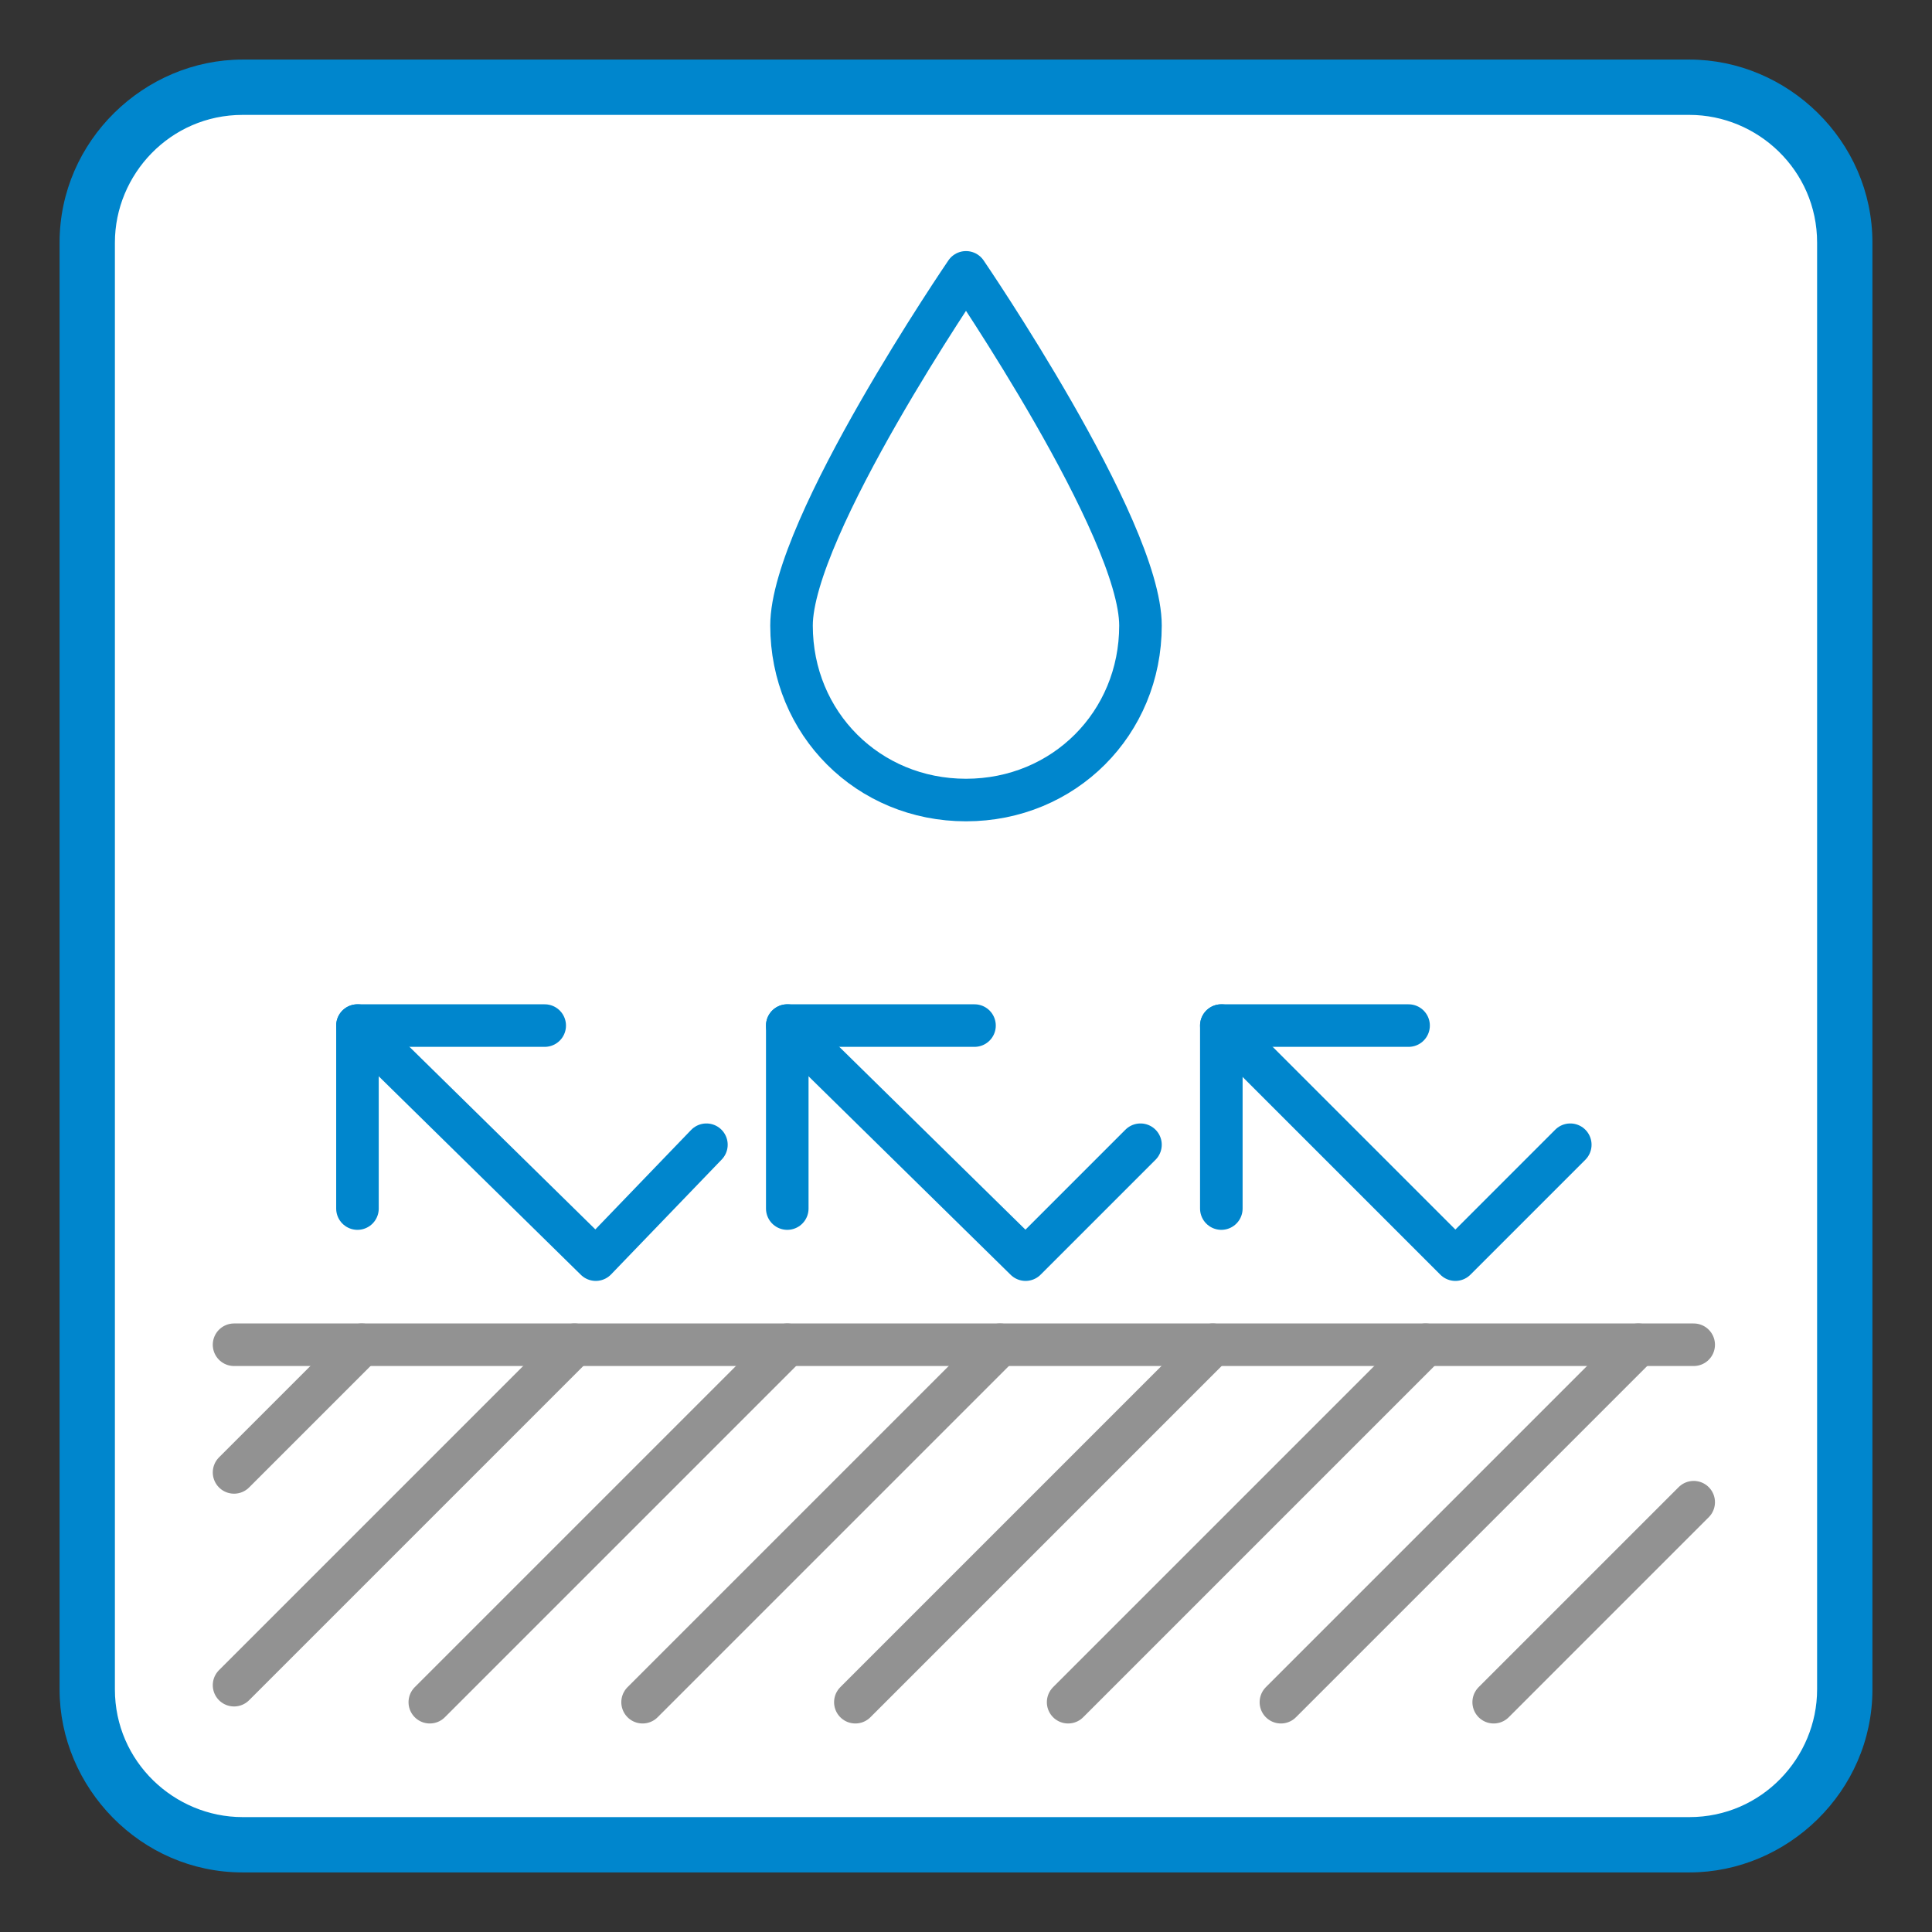 <?xml version="1.0" encoding="UTF-8"?>
<svg xmlns="http://www.w3.org/2000/svg" id="Ebene_1" width="1.6cm" height="1.6cm" version="1.1" viewBox="0 0 45.4 45.4">
  <rect x="0" y="0" width="45.4" height="45.4" fill="#333333" stroke="none"/>
  <defs>
    <style>
      .st0 {
        stroke: #929292;
        stroke-miterlimit: 10;
      }

      .st0, .st1 {
        stroke-linecap: round;
      }

      .st0, .st1, .st2 {
        fill: none;
      }

      .st3 {
        fill: #0086cd;
      }

      .st1, .st2 {
        stroke: #0086cd;
        stroke-linejoin: round;
      }

      .st4 {
        fill: #fff;
      }
    </style>
  </defs>
  <rect class="st4" x="1.8" y="1.8" width="41.7" height="41.7" rx="5.5" ry="5.5"></rect>
  <path class="st0" d="M10.2,31.6"></path>
  <path class="st0" d="M14.8,31.6"></path>
  <path class="st0" d="M19.5,31.6"></path>
  <path class="st0" d="M24.2,31.6"></path>
  <path class="st0" d="M28.8,31.6"></path>
  <path class="st0" d="M33.5,31.6"></path>
  <path class="st0" d="M38.2,31.6"></path>
  <path class="st2" d="M26.8,14.7c0,2.3-1.8,4.1-4.1,4.1s-4.1-1.8-4.1-4.1,4.1-8.3,4.1-8.3c0,0,4.1,6,4.1,8.3Z"></path>
  <line class="st0" x1="5.5" y1="31.6" x2="39.8" y2="31.6"></line>
  <path class="st3" d="M39.7,1.4H5.7C3.4,1.4,1.4,3.3,1.4,5.7v34c0,2.3,1.9,4.3,4.3,4.3h34c2.3,0,4.3-1.9,4.3-4.3V5.7c0-2.4-2-4.3-4.3-4.3ZM42.7,39.7c0,1.6-1.3,3-3,3H5.7c-1.6,0-3-1.3-3-3V5.7c0-1.6,1.3-3,3-3h34c1.6,0,3,1.3,3,3v34Z"></path>
  <g>
    <polyline class="st1" points="8.4 24.1 14 29.6 16.6 26.9"></polyline>
    <polyline class="st1" points="8.4 28.4 8.4 24.1 12.8 24.1"></polyline>
  </g>
  <g>
    <polyline class="st1" points="18.5 24.1 24.1 29.6 26.8 26.9"></polyline>
    <polyline class="st1" points="18.5 28.4 18.5 24.1 22.9 24.1"></polyline>
  </g>
  <g>
    <polyline class="st1" points="28.7 24.1 34.2 29.6 36.9 26.9"></polyline>
    <polyline class="st1" points="28.7 28.4 28.7 24.1 33.1 24.1"></polyline>
  </g>
  <line class="st0" x1="5.5" y1="34.6" x2="8.5" y2="31.6"></line>
  <line class="st0" x1="5.5" y1="39.6" x2="13.5" y2="31.6"></line>
  <line class="st0" x1="10.1" y1="40" x2="18.5" y2="31.6"></line>
  <line class="st0" x1="15.1" y1="40" x2="23.5" y2="31.6"></line>
  <line class="st0" x1="20.1" y1="40" x2="28.5" y2="31.6"></line>
  <line class="st0" x1="25.1" y1="40" x2="33.5" y2="31.6"></line>
  <line class="st0" x1="30.1" y1="40" x2="38.5" y2="31.6"></line>
  <line class="st0" x1="35.1" y1="40" x2="39.8" y2="35.3"></line>
</svg>
